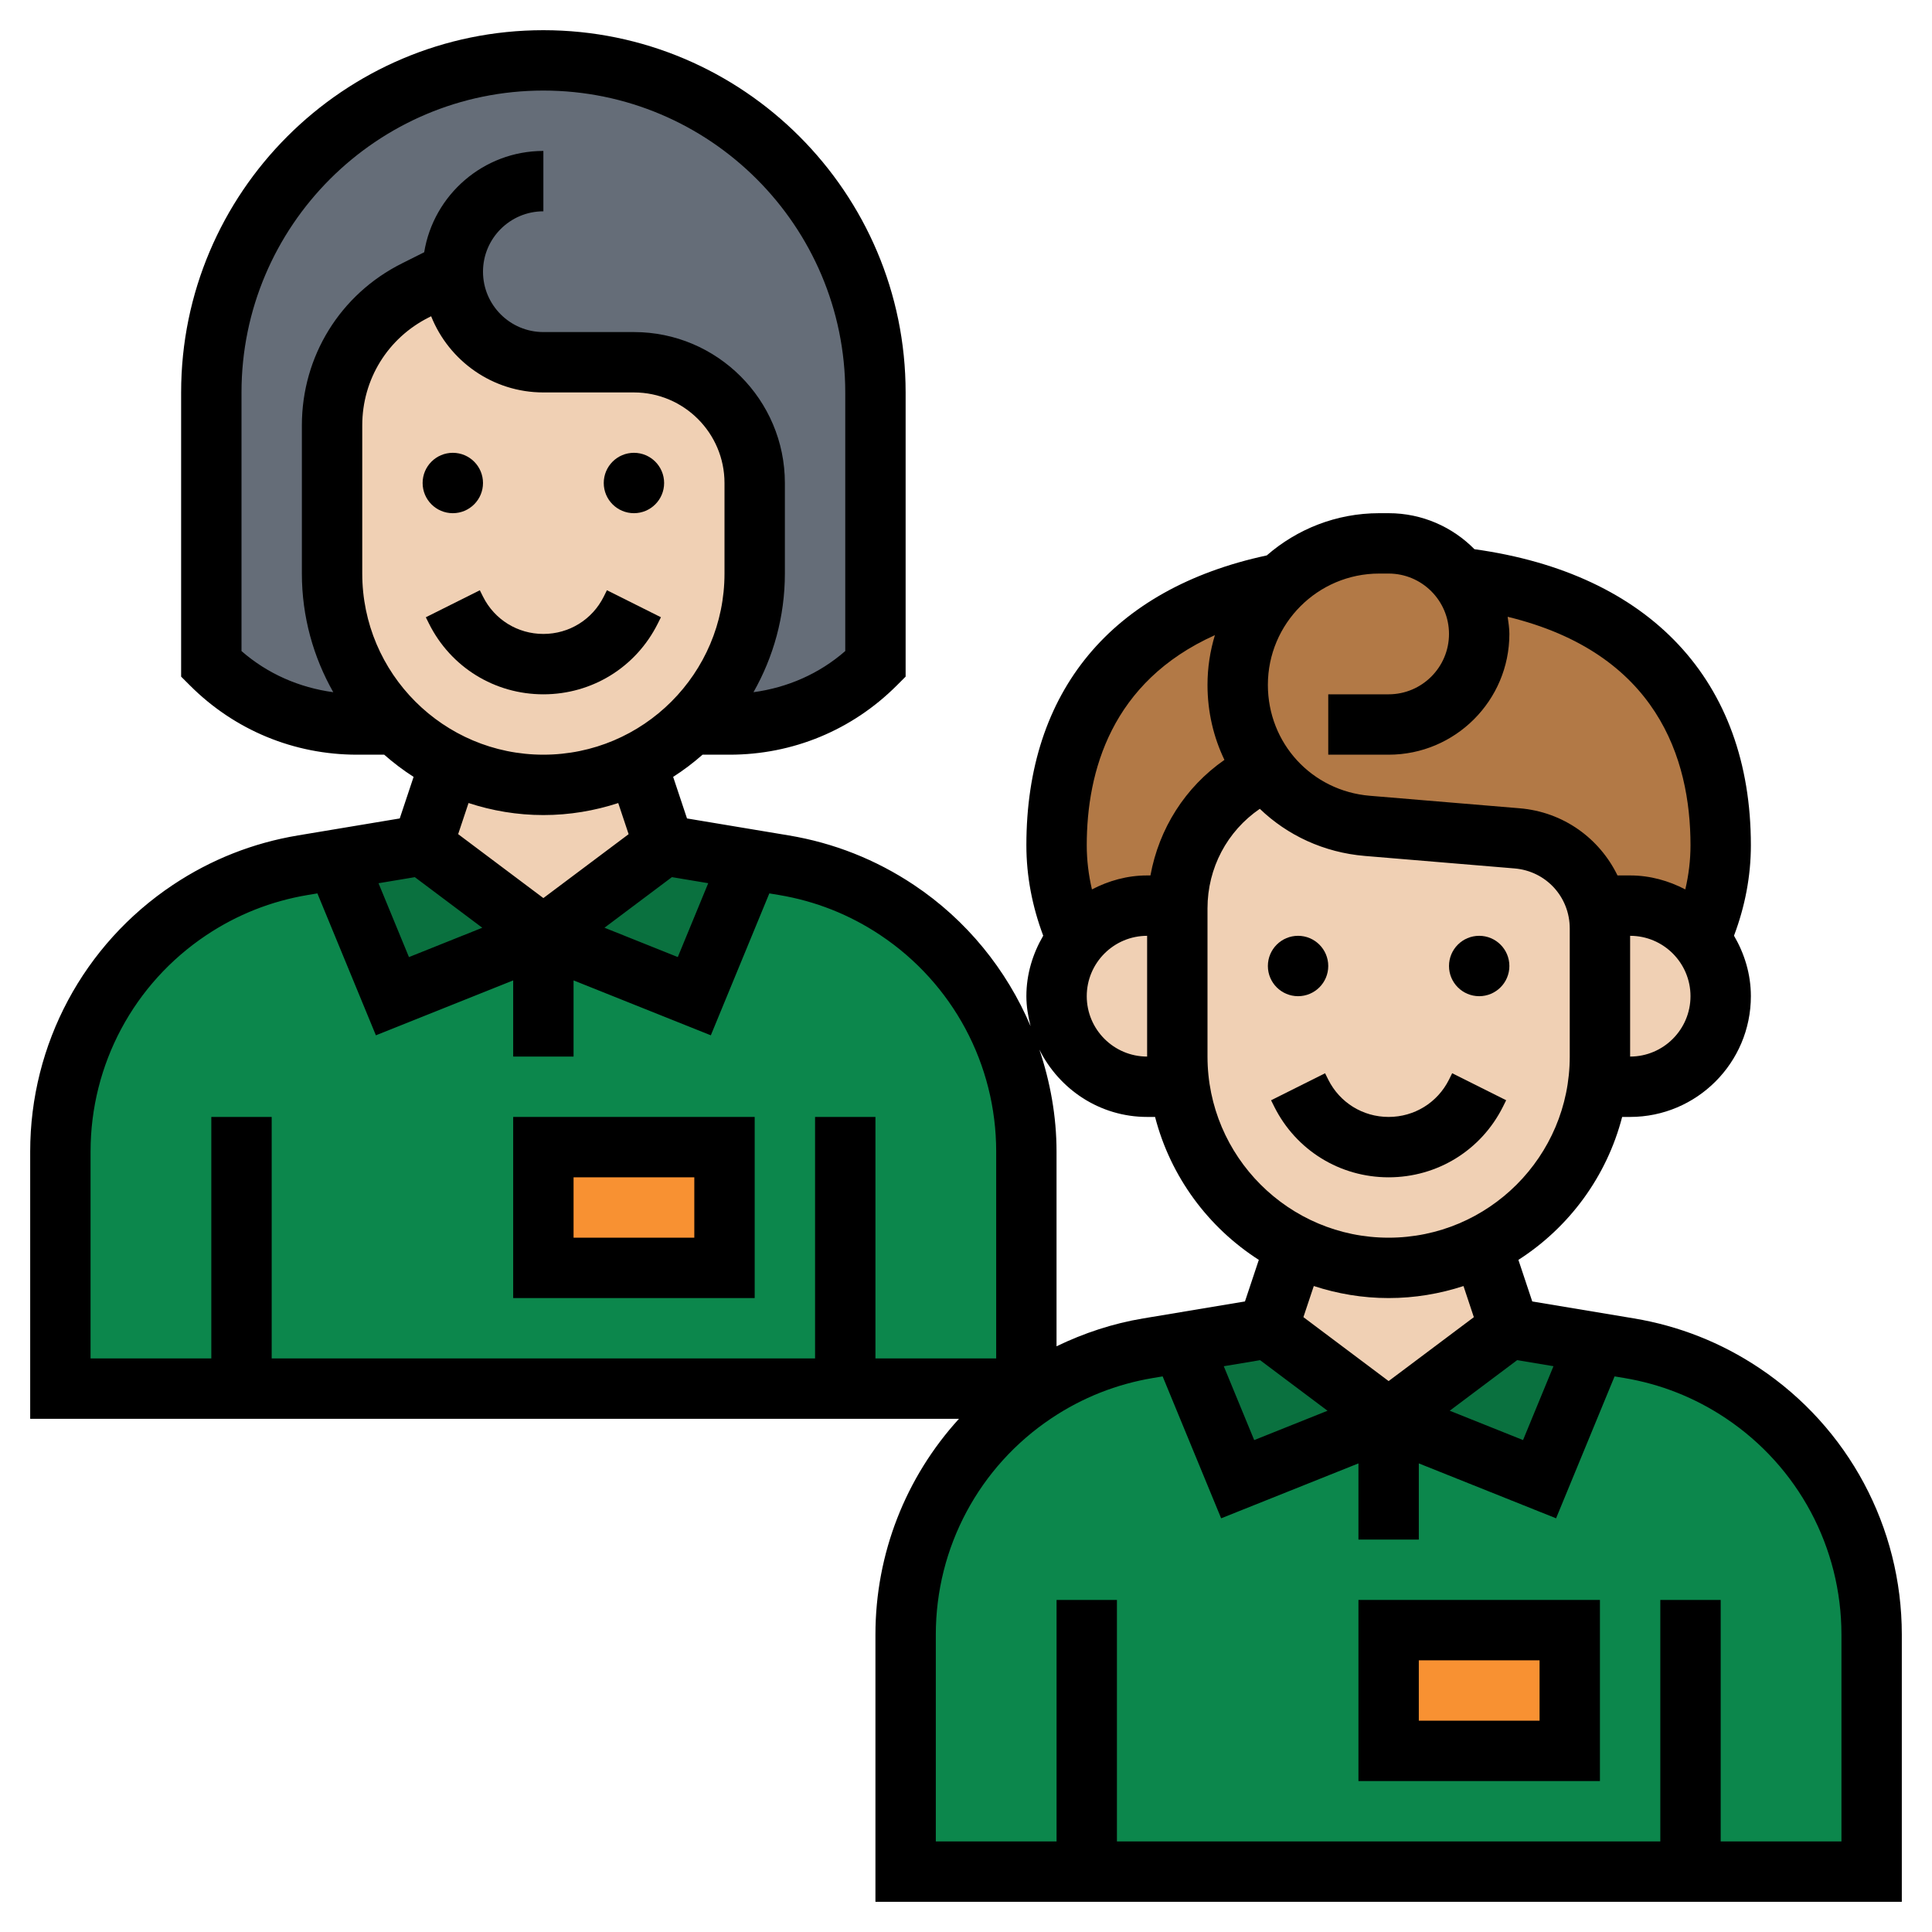 <?xml version="1.0" encoding="UTF-8" standalone="no"?>
<!DOCTYPE svg PUBLIC "-//W3C//DTD SVG 1.1//EN" "http://www.w3.org/Graphics/SVG/1.1/DTD/svg11.dtd">
<svg width="100%" height="100%" viewBox="0 0 512 512" version="1.1" xmlns="http://www.w3.org/2000/svg" xmlns:xlink="http://www.w3.org/1999/xlink" xml:space="preserve" xmlns:serif="http://www.serif.com/" style="fill-rule:evenodd;clip-rule:evenodd;stroke-linejoin:round;stroke-miterlimit:2;">
    <g>
        <g>
            <g>
                <g>
                    <path d="M496,496L240,496L240,433.2C240,407.44 252.88,383.44 274.24,369.12C274.8,368.72 275.44,368.4 276,368L276.08,368C284.64,362.56 294.24,358.96 304.32,357.28L313.12,355.84L328,392L368,376L408,392L422.88,355.84L431.68,357.28C442.48,359.04 452.72,363.12 461.76,369.12C472.48,376.32 480.96,385.84 486.88,396.88C492.8,407.84 496,420.32 496,433.2L496,496Z" style="fill:rgb(12,135,76);fill-rule:nonzero;"/>
                </g>
                <g>
                    <path d="M144,248L184,264L198.88,227.84L207.68,229.28C218.48,231.04 228.72,235.12 237.76,241.12C248.48,248.32 256.96,257.84 262.88,268.88C268.8,279.84 272,292.32 272,305.2L272,368L16,368L16,305.2C16,279.44 28.88,255.44 50.24,241.12C59.28,235.12 69.52,231.04 80.32,229.28L89.12,227.84L104,264L144,248Z" style="fill:rgb(12,135,76);fill-rule:nonzero;"/>
                </g>
                <g>
                    <path d="M144,248L104,264L89.12,227.84L112,224L144,248Z" style="fill:rgb(10,113,63);fill-rule:nonzero;"/>
                </g>
                <g>
                    <path d="M198.88,227.84L184,264L144,248L176,224L198.88,227.84Z" style="fill:rgb(10,113,63);fill-rule:nonzero;"/>
                </g>
                <g>
                    <path d="M422.88,355.84L408,392L368,376L400,352L422.88,355.84Z" style="fill:rgb(10,113,63);fill-rule:nonzero;"/>
                </g>
                <g>
                    <path d="M368,376L328,392L313.12,355.84L336,352L368,376Z" style="fill:rgb(10,113,63);fill-rule:nonzero;"/>
                </g>
                <g>
                    <rect x="144" y="304" width="48" height="32" style="fill:rgb(248,145,50);fill-rule:nonzero;"/>
                </g>
                <g>
                    <rect x="368" y="432" width="48" height="32" style="fill:rgb(248,145,50);fill-rule:nonzero;"/>
                </g>
                <g>
                    <path d="M328,181.52C328,187.36 329.36,192.96 335.68,204.08L335.6,204.16L334.08,204.96C320.8,211.6 312.24,225.12 312,240L304,240C296.48,240 289.76,243.44 285.36,248.88C281.92,241.12 280,232.72 280,224C280,190.8 296.72,162.88 339.36,154.56C332.4,161.44 328,170.96 328,181.52Z" style="fill:rgb(178,121,70);fill-rule:nonzero;"/>
                </g>
                <g>
                    <path d="M335.68,204.08C329.36,192.96 328,187.36 328,181.52C328,170.96 332.4,161.44 339.36,154.56L339.44,154.56C346.16,148 355.44,144 365.52,144L368,144C374.64,144 380.64,146.72 384.96,151.04C385.6,151.68 386.16,152.32 386.72,153.04C436.72,158.8 456,188.4 456,224C456,232.72 454.08,241.12 450.64,248.88C446.24,243.44 439.52,240 432,240L423.2,240C420.72,230.4 412.4,223.04 402,222.16C390.32,221.2 375.6,220 362.4,218.88C352.64,218.08 344.08,213.6 337.92,206.88C337.12,206 336.32,205.04 335.68,204.08Z" style="fill:rgb(178,121,70);fill-rule:nonzero;"/>
                </g>
                <g>
                    <path d="M120,72L110.08,76.96C96.56,83.68 88,97.6 88,112.72L88,152C88,167.52 94.24,181.44 104.4,191.6C104.56,191.76 104.64,191.84 104.8,192L94.64,192C80.16,192 66.24,186.24 56,176L56,104C56,55.36 95.36,16 144,16C168.32,16 190.32,25.84 206.24,41.76C222.16,57.68 232,79.68 232,104L232,176C221.76,186.24 207.84,192 193.36,192L183.2,192C193.6,181.84 200,167.68 200,152L200,128C200,110.32 185.68,96 168,96L144,96C137.36,96 131.36,93.28 127.04,88.96C122.72,84.64 120,78.64 120,72Z" style="fill:rgb(101,109,120);fill-rule:nonzero;"/>
                </g>
                <g>
                    <path d="M168,96C185.68,96 200,110.32 200,128L200,152C200,167.68 193.6,181.84 183.2,192C178.96,196.16 174.08,199.6 168.72,202.24C161.28,205.92 152.88,208 144,208L119.28,202.24C113.92,199.6 109.04,196.16 104.8,192C104.64,191.84 104.56,191.76 104.4,191.6C94.24,181.44 88,167.52 88,152L88,112.72C88,97.6 96.56,83.68 110.08,76.96L120,72C120,78.64 122.72,84.64 127.04,88.96C131.36,93.28 137.36,96 144,96L168,96Z" style="fill:rgb(240,208,180);fill-rule:nonzero;"/>
                </g>
                <g>
                    <path d="M144,208C152.88,208 161.28,205.92 168.72,202.24L176,224L144,248L112,224L119.28,202.24L144,208Z" style="fill:rgb(240,208,180);fill-rule:nonzero;"/>
                </g>
                <g>
                    <path d="M343.28,330.24L368,336C376.88,336 385.28,333.92 392.72,330.24L400,352L368,376L336,352L343.28,330.24Z" style="fill:rgb(240,208,180);fill-rule:nonzero;"/>
                </g>
                <g>
                    <path d="M448.96,280.96C444.64,285.28 438.64,288 432,288L423.36,288C423.84,285.36 424,282.72 424,280L424,246.08C424,244 423.76,241.92 423.2,240L432,240C439.52,240 446.24,243.44 450.64,248.88C454,253.04 456,258.24 456,264C456,270.64 453.28,276.64 448.96,280.96Z" style="fill:rgb(240,208,180);fill-rule:nonzero;"/>
                </g>
                <g>
                    <path d="M312,280C312,282.72 312.16,285.36 312.64,288L304,288C297.36,288 291.36,285.28 287.04,280.96C282.72,276.64 280,270.64 280,264C280,258.24 282,253.04 285.36,248.88C289.76,243.44 296.48,240 304,240L312,240L312,280Z" style="fill:rgb(240,208,180);fill-rule:nonzero;"/>
                </g>
                <g>
                    <path d="M337.92,206.88C344.08,213.6 352.64,218.08 362.4,218.88C375.6,220 390.32,221.2 402,222.16C412.4,223.04 420.72,230.4 423.2,240C423.76,241.92 424,244 424,246.08L424,280C424,282.72 423.84,285.36 423.36,288C420.8,306.64 408.96,322.24 392.72,330.24C385.28,333.92 376.88,336 368,336L343.28,330.24C337.76,327.52 332.72,323.92 328.4,319.6C320,311.2 314.32,300.32 312.64,288C312.16,285.36 312,282.72 312,280L312,240C312.24,225.12 320.8,211.6 334.08,204.96L335.6,204.16L335.68,204.08C336.32,205.04 337.12,206 337.92,206.88Z" style="fill:rgb(240,208,180);fill-rule:nonzero;"/>
                </g>
            </g>
            <g>
                <path d="M466.176,362.504C456.112,355.792 444.96,351.384 433.024,349.392L406.064,344.896L402.392,333.88C415.816,325.28 425.792,311.824 429.888,296L432,296C449.648,296 464,281.648 464,264C464,258.136 462.296,252.704 459.528,247.968C462.44,240.24 464,232.208 464,224C464,180.424 437.32,152.008 390.744,145.544C384.944,139.664 376.896,136 368,136L365.496,136C354.104,136 343.696,140.24 335.704,147.192C294.624,156.008 272,183.176 272,224C272,232.208 273.56,240.232 276.464,247.968C273.704,252.704 272,258.136 272,264C272,266.76 272.464,269.392 273.12,271.952C266.744,256.952 256.184,243.84 242.176,234.504C232.112,227.792 220.96,223.384 209.024,221.392L182.064,216.896L178.392,205.88C181.144,204.12 183.744,202.152 186.184,200L193.368,200C210.096,200 225.824,193.488 237.656,181.656L240,179.312L240,104C240,51.064 196.936,8 144,8C91.064,8 48,51.064 48,104L48,179.312L50.344,181.656C62.168,193.488 77.896,200 94.632,200L101.816,200C104.264,202.152 106.856,204.12 109.608,205.88L105.936,216.896L78.976,221.392C67.04,223.384 55.888,227.792 45.824,234.504C22.144,250.296 8,276.712 8,305.176L8,376L254.136,376C240.04,391.456 232,411.728 232,433.176L232,504L504,504L504,433.176C504,404.712 489.856,378.296 466.176,362.504ZM411.688,362.056L403.624,381.632L384.192,373.856L402.064,360.448L411.688,362.056ZM333.936,360.456L351.808,373.864L332.376,381.64L324.312,362.064L333.936,360.456ZM390.584,349.064L368,366L345.416,349.056L348.168,340.808C354.416,342.856 361.072,344 368,344C374.928,344 381.584,342.856 387.84,340.816L390.584,349.064ZM416,280C416,306.472 394.472,328 368,328C341.528,328 320,306.472 320,280L320,240.72C320,230.016 325.216,220.264 333.864,214.344C341.144,221.344 350.808,225.92 361.696,226.832L401.368,230.144C409.712,230.84 416,237.688 416,246.08L416,280ZM432,280L432,248C440.824,248 448,255.176 448,264C448,272.824 440.824,280 432,280ZM365.496,152L368,152C376.824,152 384,159.176 384,168C384,176.824 376.824,184 368,184L352,184L352,200L368,200C385.648,200 400,185.648 400,168C400,166.448 399.752,164.952 399.544,163.456C439.096,173.048 448,200.992 448,224C448,227.96 447.52,231.864 446.624,235.704C442.224,233.416 437.296,232 432,232L428.656,232C423.88,222.192 414.344,215.168 402.704,214.2L363.032,210.888C347.624,209.608 336,196.968 336,181.496C336,165.232 349.232,152 365.496,152ZM321.96,168.32C320.696,172.496 320,176.912 320,181.496C320,188.632 321.6,195.376 324.488,201.376C314.088,208.608 307.144,219.592 304.88,232L304,232C298.704,232 293.776,233.416 289.376,235.704C288.48,231.864 288,227.96 288,224C288,204.504 294.472,180.672 321.96,168.32ZM304,248L304,280C295.176,280 288,272.824 288,264C288,255.176 295.176,248 304,248ZM304,296L306.104,296C310.2,311.832 320.176,325.28 333.6,333.88L329.928,344.896L302.968,349.392C294.912,350.736 287.248,353.272 279.992,356.784L279.992,305.168C279.992,295.824 278.328,286.752 275.448,278.152C280.696,288.688 291.464,296 304,296ZM187.688,234.056L179.624,253.632L160.192,245.856L178.064,232.448L187.688,234.056ZM192,152C192,178.472 170.472,200 144,200C117.528,200 96,178.472 96,152L96,112.72C96,100.52 102.776,89.552 113.688,84.096L114.256,83.808C118.976,95.632 130.528,104 144,104L168,104C181.232,104 192,114.768 192,128L192,152ZM64,104C64,59.888 99.888,24 144,24C188.112,24 224,59.888 224,104L224,172.536C217.104,178.56 208.688,182.224 199.68,183.44C204.952,174.144 208,163.424 208,152L208,128C208,105.944 190.056,88 168,88L144,88C135.176,88 128,80.824 128,72C128,63.176 135.176,56 144,56L144,40C128.112,40 114.888,51.648 112.416,66.848L106.544,69.792C90.168,77.968 80,94.416 80,112.72L80,152C80,163.424 83.048,174.144 88.32,183.44C79.32,182.224 70.896,178.56 64,172.536L64,104ZM144,216C150.928,216 157.584,214.856 163.84,212.816L166.592,221.064L144,238L121.416,221.056L124.168,212.808C130.416,214.856 137.072,216 144,216ZM109.936,232.456L127.808,245.864L108.376,253.64L100.312,234.064L109.936,232.456ZM24,305.176C24,282.072 35.48,260.632 54.696,247.816C62.864,242.368 71.912,238.792 81.6,237.176L84.112,236.76L99.616,274.368L136,259.816L136,280L152,280L152,259.816L188.376,274.368L203.88,236.76L206.392,237.176C216.08,238.792 225.128,242.368 233.296,247.816C252.52,260.632 264,282.072 264,305.176L264,360L232,360L232,296L216,296L216,360L72,360L72,296L56,296L56,360L24,360L24,305.176ZM488,488L456,488L456,424L440,424L440,488L296,488L296,424L280,424L280,488L248,488L248,433.176C248,410.072 259.48,388.632 278.696,375.816C286.864,370.368 295.912,366.792 305.6,365.176L308.112,364.76L323.616,402.368L360,387.816L360,408L376,408L376,387.816L412.376,402.368L427.88,364.76L430.392,365.176C440.08,366.792 449.128,370.368 457.296,375.816C476.52,388.632 488,410.072 488,433.176L488,488Z" style="fill-rule:nonzero;"/>
                <path d="M384,286.112C380.952,292.208 374.824,296 368,296C361.176,296 355.048,292.208 352,286.112L351.16,284.424L336.848,291.584L337.688,293.272C343.464,304.824 355.08,312 368,312C380.92,312 392.536,304.824 398.312,293.264L399.152,291.576L384.84,284.416L384,286.112Z" style="fill-rule:nonzero;"/>
                <circle cx="344" cy="256" r="8"/>
                <circle cx="392" cy="256" r="8"/>
                <path d="M360,472L424,472L424,424L360,424L360,472ZM376,440L408,440L408,456L376,456L376,440Z" style="fill-rule:nonzero;"/>
                <path d="M160,158.112C156.952,164.208 150.824,168 144,168C137.176,168 131.048,164.208 128,158.112L127.16,156.424L112.848,163.584L113.688,165.272C119.464,176.824 131.08,184 144,184C156.92,184 168.536,176.824 174.312,165.264L175.152,163.576L160.84,156.416L160,158.112Z" style="fill-rule:nonzero;"/>
                <circle cx="120" cy="128" r="8"/>
                <circle cx="168" cy="128" r="8"/>
                <path d="M200,296L136,296L136,344L200,344L200,296ZM184,328L152,328L152,312L184,312L184,328Z" style="fill-rule:nonzero;"/>
            </g>
        </g>
    </g>
</svg>
